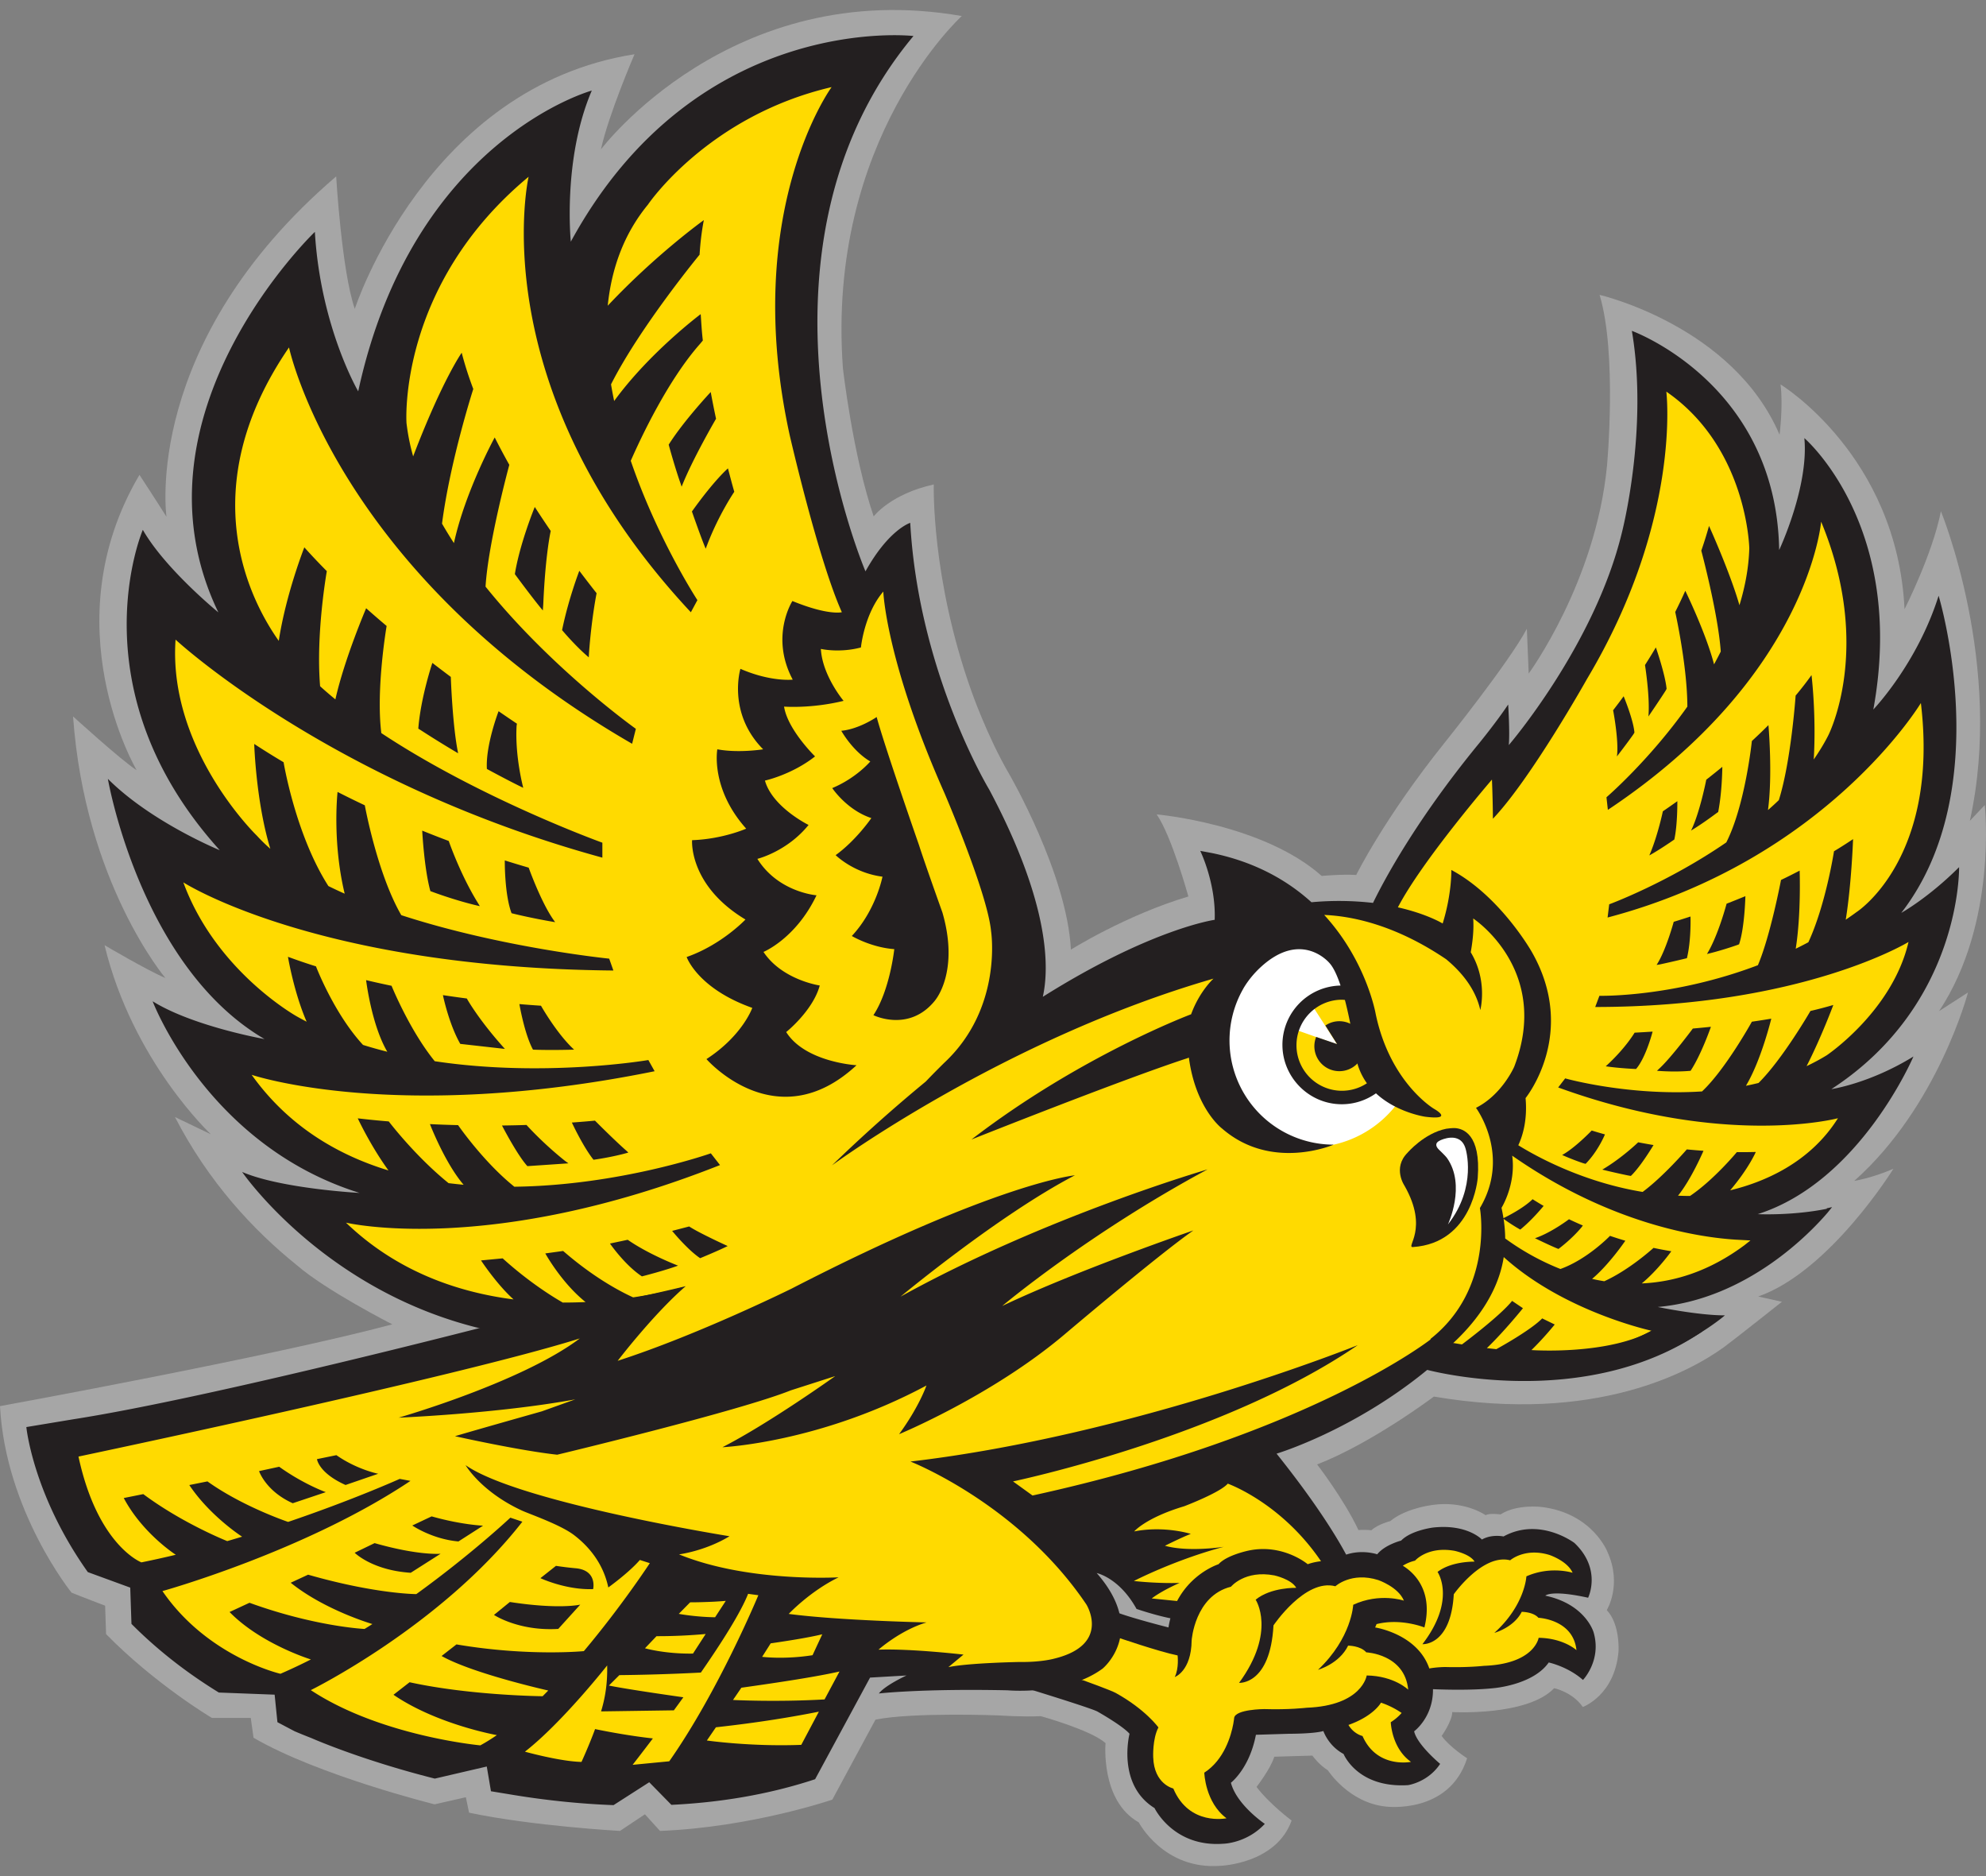 <svg xmlns="http://www.w3.org/2000/svg" width="180" height="170" fill="none"><rect width="100%" height="100%" fill="#808080" stroke="none"/><path fill="#A6A6A6" d="M123.118 138.637c-1.313-2.794-3.742-5.938-3.742-5.938 4.99-1.937 10.583-6.15 10.583-6.15 14.674 2.489 23.258-2.292 26.275-4.467.827-.599 5.269-4.123 5.269-4.123l-2.15-.476c6.505-2.282 12.255-11.576 12.255-11.576-1.942.846-3.549 1.1-3.549 1.1 7.606-6.759 10.308-17.073 10.308-17.073l-2.621 1.689c5.324-8.027 4.142-18.675 4.142-18.675l-1.353 1.435c3.128-14.111-2.622-28.055-2.622-28.055-.761 3.889-3.296 8.873-3.296 8.873-.674-13.944-11.241-20.368-11.241-20.368.253 1.942-.086 4.563-.086 4.563-4.224-9.888-16.312-12.676-16.312-12.676 1.607 5.324.674 15.465.674 15.465-1.014 10.562-7.099 18.847-7.099 18.847l-.167-4.056c-1.608 3.042-7.439 10.308-7.439 10.308-5.491 6.845-8.026 12.002-8.026 12.002-1.268-.086-3.129.086-3.129.086-5.324-4.73-14.958-5.577-14.958-5.577 1.354 1.942 2.875 7.438 2.875 7.438-5.664 1.689-10.648 4.817-10.648 4.817-.34-6.845-5.578-15.886-5.578-15.886-2.028-3.463-3.463-7.606-3.463-7.606-3.636-10.227-3.387-18.66-3.387-18.66-3.93.868-5.446 2.896-5.446 2.896-1.901-5.578-2.789-13.437-2.789-13.437-1.521-20.79 10.775-31.904 10.775-31.904-20.875-3.636-32.705 12.083-32.705 12.083.674-3.128 3.042-8.62 3.042-8.62-18.847 2.956-25.352 23.071-25.352 23.071-1.182-3.382-1.689-12.002-1.689-12.002C12.809 31.111 15.09 46.83 15.09 46.83c-.847-1.353-2.45-3.803-2.45-3.803-8.026 13.605-.253 26.768-.253 26.768-1.455-.948-5.765-4.878-5.765-4.878 1.075 15.085 8.367 23.705 8.367 23.705-1.648-.695-5.512-2.976-5.512-2.976 2.535 10.521 9.639 17.138 9.639 17.138-1.628-.786-3.26-1.567-3.26-1.567 3.042 5.897 7.114 10.258 11.018 13.402 2.642 2.307 8.68 5.385 8.68 5.385C24.72 122.913 0 127.416 0 127.416c.507 9.507 6.485 16.9 6.485 16.9.928.38 3.043 1.182 3.043 1.182l.086 2.575c4.477 4.564 9.593 7.596 9.593 7.596h3.52l.253 1.795c5.851 3.413 16.408 6.034 16.408 6.034l2.835-.644.289 1.4c5.816 1.222 13.68 1.653 13.68 1.653l2.261-1.506 1.364 1.506c8.296-.325 15.618-2.835 15.618-2.835l3.914-7.251c3.448-.684 11.17-.38 11.17-.38s2.201.152 3.809.066c0 0 4.507 1.242 5.871 2.439 0 0-.476 5.233 3.012 7.185 0 0 2.257 4.345 7.424 3.935 0 0 5.03-.173 6.429-4.103 0 0-1.982-1.47-3.179-3.042 0 0 1.298-1.678 1.607-2.738 0 0 2.328-.066 3.453-.101 0 0 .583.821 1.405 1.333 0 0 1.881 2.941 5.268 3.286 0 0 5.72.74 7.352-4.376 0 0-1.597-1.029-2.307-2.023 0 0 .959-1.349.959-2.165 0 0 6.82.39 9.238-2.165 0 0 1.668.354 2.596 1.703 0 0 2.88-1.029 3.235-5.009 0 0 .178-2.455-1.064-3.768 0 0 1.419-2.272.071-5.258 0 0-1.349-3.519-5.968-4.087 0 0-2.237-.284-3.732.674 0 0-.994-.142-1.349.071.005 0-1.684-1.201-4.341-.983-1.247.101-3.174.573-4.294 1.516 0 0-1.131.284-1.719.831 0 0-.345-.05-1.045-.03l-.116.015-.016-.01Z"/><path fill="#FFDA00" d="M49.884 120.49c-7.225-1.75-18.137-5.289-22.031-11.277 0 0 5.866.461 11.114 0 0 0-16.98-4.939-20.997-14.664 0 0 5.405 1.541 12.504 2.008 0 0-12.66-6.947-16.362-19.142 0 0 8.336 2.931 12.042 4.016 0 0-15.283-12.813-12.194-28.096 0 0 6.485 5.71 10.962 7.875 0 0-12.661-18.68 2.008-34.581 0 0 2.779 7.565 7.565 16.21 0 0-2.89-19 15.613-30.803 0 0-1.41 4.715 1.06 17.68 0 0 4.32-21.306 27.325-24.389 0 0-10.806 13.894-3.86 40.29l2.932 8.494s2.16-2.627 3.549-4.168c0 0 1.85 14.512 8.336 26.864 0 0 5.405 12.813-.31 18.218 0 0 11.886-7.256 23.619-8.493 0 0 2.647-4.026 7.804-4.193l4.65.086s5.238-8.62 10.394-14.872l.675 2.703s10.141-10.735 12.676-27.295c0 0 .928-6.592.847-10.055 0 0 12.169 5.157 9.888 22.985 0 0 3.889-5.831 4.984-12.256 0 0 7.773 12.002 1.435 25.353 0 0 4.984-2.875 9.294-8.96 0 0 3.717 16.82-7.438 25.44 0 0 4.984-1.354 7.266-2.622 0 0-1.775 12.676-15.379 17.493 0 0 5.055.472 9.543-.735 0 0-6.334 8.848-14.36 10.456 0 0 2.195 1.014 6.759 1.181 0 0-6.506 7.013-15.972 6.424 0 0 4.223 2.115 6.17 2.703l-2.342 1.516s-6.78 3.342-20.658.822c0 0-9.862 7.215-15.44 8.736 0 0 6.638 7.702 7.774 11.323l-3.043.902s-4.142-3.625-7.088-.36c0 0-2.15.158-3.149 2.83l-4.619-.32-3.59-4.893s-3.306-.522-.994 2.703c0 0 3.782 7.053-1.952 7.768l-13.68.664.927-1.435-5.745.213-5.283 8.96s-16.14 2.368-36.422-2.196c0 0-27.189-7.666-31.118-27.001l44.306-10.095.005-.015Z"/><path fill="#fff" d="M127.007 99.477a9.911 9.911 0 0 1-8.3 4.487c-5.477 0-9.918-4.441-9.918-9.918 0-5.476 4.441-9.918 9.918-9.918 0 0 2.834 1.603 4.228 6.947 0 0 1.009 5.481 3.778 8.138l.294.27v-.006Z"/><path fill="#231F20" d="M127.302 107.453s-1.115-1.607.269-2.997c0 0 1.511-1.774 3.504-2.175.142-.025.573-.071.781-.061.74.036 2.378.548 2.078 4.503 0 0-.431 5.912-5.871 6.277-.705.046 1.475-1.617-.761-5.547Z"/><path fill="#fff" d="M131.146 104.928c-.137-.188-.609-.639-.746-.771-.223-.228-.421-.573.137-.826 0 0 1.81-.898 2.292.745 0 0 1.09 3.448-1.597 6.876 0 0 1.668-3.54-.086-6.024Z"/><path fill="#FFDA00" d="M118.641 90.66a4.844 4.844 0 0 1 2.455-.66c.633 0 1.242.122 1.8.34 1.805.715 2.778 6.49 2.251 7.27-.877 1.299-2.119 2.024-3.808 2.024-2.698 0-5.684-3.306-4.442-6.51l4.305 1.516-2.561-3.98Z"/><path fill="#231F20" d="m121.186 94.61-1.059-1.684c.36-.248.796-.39 1.262-.39a2.266 2.266 0 0 1 2.267 2.266 2.261 2.261 0 0 1-2.267 2.262 2.26 2.26 0 0 1-2.099-3.103l1.896.648ZM92.599 152.845s6.211 1.897 6.86 2.241c0 0 2.267 1.273 2.916 2.018 0 0-1.182 4.594 2.266 6.734 0 0 1.709 3.57 6.237 3.23 0 0 2.11-.03 3.757-1.8 0 0-2.545-1.709-3.072-3.727 0 0 1.678-1.273 2.266-4.345l3.012-.092s2.211.011 3.103-.248c0 0 .436 1.333 1.831 2.079 0 0 1.242 3.103 5.836 2.824 0 0 1.8-.248 2.916-1.927 0 0-2.089-1.734-2.358-2.951 0 0 1.739-1.272 1.709-3.818 0 0 3.199.157 5.491-.091 0 0 3.57-.279 5-2.328 0 0 1.739.371 3.103 1.583 0 0 1.709-1.77.963-4.316 0 0-.715-2.545-4.376-3.321 0 0 .497-.558 3.879.188 0 0 1.273-2.576-1.242-4.964 0 0-3.139-2.388-6.424-.588 0 0-1.06-.234-1.958.278 0 0-1.333-1.429-4.436-1.085 0 0-1.988.249-2.886 1.182 0 0-1.465.365-2.17 1.242 0 0-2.074-.72-3.889.583 0 0-1.293-.091-2.408.315 0 0-2.211-1.871-5.304-1.248 0 0-2.013.396-2.779 1.248 0 0-3.803 1.191-4.538 5.729 0 0-3.6-.907-4.964-1.475 0 0-3.691 6.698-8.336 6.855l-.005-.005Z"/><path fill="#FFDA00" d="M101.169 148.332s3.874 1.334 5.562 1.673c0 0 .142 1.151-.258 1.958 0 0 1.5-.518 1.531-3.322 0 0 .274-4.036 3.564-4.862 0 0 1.253-1.537 3.935-1.025 0 0 1.537.335 1.983 1.126 0 0-2.292-.066-3.681 1.075 0 0 1.906 2.875-1.501 7.535 0 0 2.819.208 3.118-5.208 0 0 2.875-4.274 5.608-3.544 0 0 1.445-1.339 3.899-.558 0 0 1.8.619 2.313 1.861 0 0-2.186-.745-4.594.375 0 0-.127 3.002-3.19 5.892 0 0 1.927-.537 2.728-2.19 0 0 1.116-.005 1.643.608 0 0 3.489.147 3.803 3.383 0 0-1.268-1.248-3.762-1.288 0 0-.396 2.733-5.446 2.925 0 0-1.608.193-3.849.122 0 0-2.581.01-2.718.791 0 0-.015.213-.081.558-.192 1.029-.806 3.24-2.626 4.411 0 0 .071 2.693 2.013 4.133 0 0-3.387.725-4.822-2.698 0 0-1.745-.38-1.821-2.829 0 0-.081-1.648.472-2.703 0 0-1.156-1.622-3.864-3.123-.446-.249-2.885-1.126-2.885-1.126l-2.464-.695 5.405-3.255h-.015Z"/><path fill="#231F20" d="M23.48 133.303s.604 1.815 3.053 2.911l2.996-1.004s-2.008-.715-4.224-2.302l-1.825.395ZM44.772 146.334s2.226 1.486 5.826 1.268l1.993-2.201s-1.861.457-6.38-.238l-1.44 1.171ZM34.287 133.546s-1.922-.375-3.798-1.688l-1.76.36s.142 1.247 2.591 2.343l2.967-1.02v.005ZM53.758 143.997s.405-1.714-1.588-1.891a28.682 28.682 0 0 1-1.78-.218l-1.409 1.115s2.307 1.085 4.782.994h-.005ZM43.782 138.247s-1.962-.076-4.66-.842l-1.754.827s1.795 1.237 4.183 1.445l2.231-1.43ZM32.146 140.701s1.571 1.587 5.08 1.815l2.708-1.724s-1.942.188-5.983-.963l-1.805.872Z"/><path fill="#231F20" d="M36.117 128.46s8.96-.36 16.023-1.658l-3.032 1.086s-5.912 1.668-7.87 2.251c0 0 5.78 1.298 9.264 1.678 0 0 16.419-3.929 21.17-5.831l4.03-1.293s-6.028 4.305-10.226 6.445c0 0 8.792-.396 18.492-5.593 0 0-.65 1.912-2.48 4.411 0 0 8.402-3.468 14.979-9.025 0 0 8.498-7.206 11.693-9.437 0 0-10.588 3.631-17.326 6.846 0 0 7.773-6.546 18.614-12.378 0 0-14.771 4.3-27.828 11.531 0 0 8.91-7.408 15.8-10.993 0 0-6.992.644-25.657 10.258 0 0-8.458 4.188-15.78 6.551 0 0 3.236-4.234 6.166-6.764 0 0-8.361 2.063-16.819 3.316 0 0-26.118 6.794-38.729 8.752l-4.213.699s.598 6.141 5.572 13.143l3.844 1.405.111 3.286c2.135 2.149 4.741 4.269 7.92 6.221l5.056.193.253 2.494 1.557.822c.502.213 1.014.421 1.536.624 0 0 4.432 1.967 11.17 3.666l4.711-1.096.38 2.242 2.156.355c2.814.456 5.83.785 8.954.902l3.235-2.074 2.008 2.049c4.31-.208 8.727-.903 13.026-2.323l4.98-9.208 3.306-.192s-1.922.877-2.51 1.632c0 0 3.848-.451 11.667-.289 0 0 5.269.497 8.615-1.967 0 0 4.107-3.357-.537-8.656 0 0 2.048.416 3.61 3.251 0 0 3.144 1.08 4.594 1.019 0 0 0-.969.411-1.602l-3.626-.366s.735-.613 2.525-1.409c0 0-1.759.081-4.147-.173 0 0 3.64-1.891 8.143-3.098 0 0-3.169.507-5.324-.096 0 0 1.521-.761 2.342-1.075 0 0-2.388-.761-5.131-.223 0 0 1.044-1.237 4.533-2.282 0 0 3.25-1.232 3.95-2.048 0 0 5.365 1.891 9.026 7.925l.192.39s1.415-.892 1.927-1.049c0 0-1.481-3.433-6.723-9.984 0 0 6.926-2.069 13.655-7.591 0 0 14.238 3.854 24.962-3.504l-4.356-.182c-4.036 2.398-11.16 1.891-11.16 1.891 1.171-1.141 2.109-2.317 2.109-2.317l-1.135-.553c-1.07 1.106-4.158 2.789-4.158 2.789l-.857-.096c1.592-1.526 3.27-3.616 3.27-3.616l-.983-.664c-1.091 1.374-4.544 3.945-4.544 3.945l-.37-.061c-1.242-.208-.989-.152-2.368-.471 0 0-10.927 8.696-36.183 14.223l-1.77-1.278s19.015-3.97 31.245-12.347c0 0-20.292 8.174-40.54 10.547 0 0 9.797 3.828 15.948 12.955 0 0 2.281 3.651-2.951 4.913 0 0-1.151.325-3.129.295 0 0-4.584.081-6.43.466l1.37-1.136s-4.823-.558-7.703-.446c0 0 1.978-1.765 4.356-2.469 0 0-7.94-.168-12.494-.771 0 0 1.912-2.043 4.523-3.316 0 0-8.194.482-14.466-2.079 0 0 2.337-.289 4.579-1.643 0 0-19.06-3.052-23.923-6.44 0 0 1.379 2.384 5.095 4.108.71.329 3.51 1.282 4.752 2.241 1.247.958 2.611 2.474 3.088 4.731 0 0 1.866-1.334 2.86-2.49l.902.289s-2.525 3.864-5.978 7.971c0 0-5.035.497-11.546-.609l-1.349 1.05c2.855 1.607 9.67 3.129 9.67 3.129-.172.172-.34.344-.512.517 0 0-6.546-.061-12.058-1.268l-1.46 1.136c3.945 2.697 9.37 3.656 9.37 3.656-.502.345-1.004.659-1.5.928 0 0-9.042-.832-15.365-5.005 0 0 11.78-5.791 19.177-15.262l-1.09-.365s-3.483 3.28-8.523 6.926c0 0-3.661 0-9.807-1.76l-1.577.731c3.093 2.489 7.403 3.742 7.403 3.742-.233.152-.471.299-.71.446 0 0-4.462-.208-10.43-2.373l-1.805.837c2.845 2.91 7.373 4.299 7.373 4.299a49.52 49.52 0 0 1-2.759 1.298s-6.597-1.516-10.694-7.494c0 0 12.93-3.595 22.478-9.984l-.973-.182s-4.158 1.876-10.116 3.899c0 0-4.107-1.379-7.312-3.671l-1.643.329c1.886 2.825 4.787 4.681 4.787 4.681-.446.131-.893.268-1.349.4 0 0-4.036-1.597-7.61-4.259l-1.77.355c1.713 3.225 4.715 5.141 4.715 5.141-1.03.249-2.069.477-3.113.69 0 0-3.97-1.506-5.705-9.588 0 0 34.49-7.251 45.438-10.704-5.304 4-16.454 7.19-16.454 7.19l.02-.011Zm33.735 20.45c1.972-.284 3.61-.563 4.674-.821l-.882 1.896c-2.596.406-4.568.147-4.568.147l.776-1.222Zm-7.307-3.717c.735 0 1.404-.025 2.008-.05.446-.021.857-.051 1.227-.081l-.969 1.485c-1.8-.025-3.29-.309-3.29-.309l1.029-1.045h-.005Zm-3.048 3.068a48.223 48.223 0 0 0 4.462-.198l-1.15 1.775c-2.551.041-4.351-.482-4.351-.482l1.04-1.09v-.005Zm1.157 11.338-3.317.319s.872-1.12 1.836-2.393c0 0-2.11-.208-5.07-.811l-.168-.036c-.543 1.481-1.232 2.977-1.232 2.977-1.942-.041-5.127-.928-5.127-.928 3.383-2.637 7.454-7.814 7.454-7.814.03 1.374-.111 2.713-.553 4.163l6.597-.096c.28-.381.568-.776.862-1.182 0 0-5.116-.72-6.749-1.065l.949-.943c4.03-.04 7.387-.233 7.387-.233 1.861-2.682 3.61-5.426 4.28-7.134l.928.126s-3.59 8.661-8.072 15.045l-.005.005Zm11.96-1.491c-4.583.178-8.548-.395-8.548-.395l.821-1.197c3.839-.421 6.967-.943 9.33-1.415l-1.597 3.012-.005-.005Zm2.12-4.117c-4.4.253-8.3.05-8.3.05l.76-1.11c3.433-.482 6.861-1.004 8.894-1.47l-1.354 2.53Z"/><path fill="#FFDA00" d="M124.649 147.444a3.4 3.4 0 0 0 .101-.238l-.101.238ZM122.219 156.308c.492.831 1.273.999 1.273.999 1.308 2.976 4.391 2.342 4.391 2.342-1.765-1.252-1.831-3.595-1.831-3.595a4.41 4.41 0 0 0 .984-.836 7.558 7.558 0 0 0-1.871-.933s-.639 1.201-2.946 2.018v.005Z"/><path fill="#FFDA00" d="M139.423 146.582c-.481-.532-1.501-.527-1.501-.527-.73 1.435-2.484 1.907-2.484 1.907 2.789-2.515 2.905-5.122 2.905-5.122 2.196-.973 4.189-.324 4.189-.324-.472-1.08-2.11-1.618-2.11-1.618-2.231-.679-3.549.487-3.549.487-2.49-.634-5.111 3.078-5.111 3.078-.269 4.705-2.84 4.523-2.84 4.523 3.108-4.046 1.369-6.546 1.369-6.546 1.268-.989 3.357-.933 3.357-.933-.411-.69-1.81-.979-1.81-.979-2.444-.441-3.585.888-3.585.888a3.723 3.723 0 0 0-1.111.461c.802.482 2.83 2.084 1.958 5.593 0 0-2.115-.862-4.336-.304l-.02.045c-.03.086-.066.168-.101.239l-.011.02s3.829.568 4.914 3.717c.679-.127 1.44-.132 1.44-.132 2.038.061 3.504-.107 3.504-.107 4.599-.167 4.964-2.54 4.964-2.54 2.271.035 3.427 1.12 3.427 1.12-.289-2.809-3.463-2.935-3.463-2.935l.005-.011Z"/><path fill="#231F20" d="M84.77 90.62s2.205-2.571.644-7.94c0 0-1.648-4.605-2.115-6.086 0 0-3.083-8.832-3.843-11.621 0 0-1.582 1.095-3.205 1.247 0 0 1.01 1.83 2.627 2.779 0 0-1.253 1.496-3.448 2.413 0 0 1.313 1.983 3.544 2.718 0 0-1.374 2.013-3.235 3.357 0 0 1.618 1.617 4.244 1.952 0 0-.578 3.022-2.779 5.375 0 0 1.74 1.04 3.849 1.191 0 0-.395 3.727-1.891 5.984 0 0 3.265 1.617 5.618-1.374l-.01.005ZM47.719 101.937c-.71.025-1.45.04-2.221.05 0 0 1.374 2.667 2.302 3.681 0 0 2.495-.167 3.717-.253l-.32-.233c-2.074-1.658-3.478-3.245-3.478-3.245ZM53.925 101.546c-.599.056-1.303.117-2.094.172 0 0 1.008 2.181 1.962 3.372 0 0 1.602-.208 3.154-.649l-.127-.127c-1.14-.998-2.895-2.768-2.895-2.768ZM41.71 94.59l4.052.456c-2.419-2.678-3.453-4.569-3.453-4.569-.705-.091-1.43-.193-2.165-.304 0 0 .527 2.586 1.572 4.416h-.005ZM47.075 90.984s.451 2.693 1.232 4.128l.238.01c1.658.05 3.489-.01 3.489-.01-1.567-1.435-3.002-3.98-3.002-3.98a92.986 92.986 0 0 1-1.957-.148ZM38.267 75.26s.173 3.444.74 5.487c0 0 2.216.852 4.483 1.364l-.183-.304c-1.602-2.586-2.636-5.603-2.636-5.603-.776-.29-1.577-.603-2.409-.938l.005-.005ZM45.752 77.958s-.04 3.052.613 4.792c0 0 1.623.42 3.95.811l-.172-.243c-1.14-1.648-2.226-4.696-2.226-4.696-.639-.187-1.37-.405-2.175-.659l.01-.005ZM37.908 66.022l.228.142a95.298 95.298 0 0 0 3.387 2.094c-.517-2.495-.664-6.921-.664-6.921a122.68 122.68 0 0 1-1.673-1.268s-1.06 3.154-1.273 5.953h-.005ZM46.852 65.576c-.502-.335-1.06-.715-1.663-1.13 0 0-1.187 3.077-1.06 5.232 0 0 2.155 1.171 3.296 1.709 0 0-.76-2.82-.604-5.608l.03-.203ZM49.2 55.318l.04-.573c.193-4.553.675-6.632.675-6.632-.482-.705-.964-1.43-1.446-2.175 0 0-1.358 3.295-1.805 6.084 0 0 1.582 2.155 2.536 3.296ZM53.363 59.567l.025-.456c.239-3.19.685-5.355.685-5.355a133.554 133.554 0 0 1-1.567-2.033s-.984 2.545-1.562 5.374c0 0 1.222 1.466 2.424 2.47h-.005ZM60.608 40.299s.528 1.962 1.08 3.529l.091.274c.984-2.505 3.119-6.156 3.119-6.156-.167-.78-.33-1.592-.482-2.423 0 0-2.459 2.62-3.813 4.776h.005ZM64.082 49.406c1.05-2.764 2.469-4.843 2.469-4.843-.193-.669-.35-1.267-.573-2.12 0 0-1.187.995-3.266 3.905 0 0 .832 2.399 1.248 3.372l.122-.32v.006ZM55.284 112.682s1.334 1.942 2.896 2.976c0 0 2.008-.507 3.275-.974 0 0-2.621-.993-4.563-2.342l-1.608.34ZM60.922 111.54s1.374 1.689 2.536 2.47c0 0 1.688-.695 2.494-1.101 0 0-2.596-1.181-3.488-1.774l-1.542.4v.005Z"/><path fill="#231F20" d="M165.579 109.532c-3.138.639-6.267.487-6.267.487 9.294-2.956 14.111-14.284 14.111-14.284-3.97 2.45-7.438 2.956-7.438 2.956 11.83-7.692 11.576-20.115 11.576-20.115-2.789 2.789-5.238 4.143-5.238 4.143 8.706-11.242 3.382-28.735 3.382-28.735-1.942 6.17-5.917 10.308-5.917 10.308 3.042-16.646-6.252-24.592-6.252-24.592.421 4.396-2.282 10.141-2.282 10.141-.253-15.125-13.351-19.861-13.351-19.861 1.522 8.96-.907 18.295-.907 18.295-2.475 10.202-10.248 19.242-10.248 19.242.107-1.181-.056-3.68-.056-3.68-1.075 1.611-2.657 3.543-2.657 3.543-5.663 6.901-8.559 12.312-9.593 14.436a27.12 27.12 0 0 0-5.578-.06c-2.165-1.963-5.091-3.656-9.046-4.463l-1.034-.192s1.435 2.936 1.308 6.247c0 0-5.745.796-15.577 6.977.584-2.607.665-8.402-4.857-18.777 0 0-6.4-10.562-7.16-24.171 0 0-1.942.593-4.056 4.396 0 0-12.256-28.608 4.35-48.51 0 0-19.648-2.282-31.057 18.635 0 0-.76-7.48 1.901-13.691 0 0-16.225 4.437-21.17 27.254 0 0-3.422-5.83-3.929-14.45 0 0-17.366 16.605-8.746 34.479 0 0-4.818-3.93-6.846-7.48 0 0-6.211 14.452 6.972 29.03 0 0-6.211-2.536-10.14-6.465 0 0 2.915 16.986 14.197 23.578 0 0-6.465-1.14-10.141-3.423 0 0 4.943 13.057 18.76 17.367 0 0-7.098-.38-10.648-1.901 0 0 7.495 10.942 22.022 14.278.466.107 3.402.837 11.358.097l1.394 1.09 5.172-5.03s-1.445.471-4.507.928c-1.096-.497-3.514-1.745-6.344-4.204l-1.617.223s1.47 2.667 3.65 4.407c-.669.03-1.358.045-2.068.045-1.055-.608-3.134-1.916-5.446-4.005l-1.962.187s1.414 2.155 2.95 3.534c-5.1-.654-10.612-2.555-15.19-6.957 0 0 12.92 3.083 33.901-5.217l-.831-1.065s-8.225 2.911-17.808 3.027c-2.804-2.246-5.101-5.582-5.101-5.582a92.996 92.996 0 0 1-2.55-.092s1.353 3.519 3.052 5.497a46.909 46.909 0 0 1-1.364-.147c-3.058-2.475-5.42-5.593-5.42-5.593a79.738 79.738 0 0 1-2.81-.279s1.146 2.469 2.784 4.721c-4.73-1.44-9.142-4.102-12.402-8.666 0 0 13.071 4.432 36.523-.325l-.568-1.014s-9.396 1.608-19.36.107c-2.297-2.83-3.914-6.835-3.914-6.835a78.914 78.914 0 0 1-2.307-.512s.482 4.04 1.922 6.49c-.74-.188-1.47-.39-2.201-.619-2.642-2.86-4.264-7.119-4.264-7.119a53.29 53.29 0 0 1-2.54-.867s.532 3.21 1.693 5.882c-.284-.147-.568-.3-.847-.456 0 0-7.352-4.057-10.329-12.17 0 0 11.977 7.733 38.978 7.987l-.38-1.075s-9.726-.974-18.843-3.94c-2.185-3.773-3.306-9.954-3.306-9.954a91.543 91.543 0 0 1-2.47-1.212s-.501 4.463.645 9.219a39.699 39.699 0 0 1-1.476-.69c-2.981-4.655-4.061-11.221-4.061-11.221a71.568 71.568 0 0 1-2.662-1.658s.157 5.248 1.46 9.502a14.72 14.72 0 0 1-1.237-1.207s-8.047-7.793-7.352-17.747c0 0 14.004 12.996 38.683 19.755V76.36S43.56 72.39 34.56 66.427c-.497-4.031.482-9.705.482-9.705a89.712 89.712 0 0 1-1.856-1.607s-1.957 4.553-2.789 8.26c-.476-.39-.938-.786-1.384-1.192-.4-4.782.608-10.43.608-10.43a57.54 57.54 0 0 1-2.038-2.155s-1.668 4.224-2.317 8.473c-2.53-3.565-7.91-13.706.928-26.59 0 0 4.31 20.45 31.097 35.915l.34-1.354s-7.596-5.395-13.624-12.885c.243-4.015 2.154-11.038 2.154-11.038a61.346 61.346 0 0 1-1.323-2.48s-2.677 4.888-3.696 9.574a40.079 40.079 0 0 1-1.08-1.765c.74-5.71 2.834-12.2 2.834-12.2-.416-1.1-.77-2.2-1.05-3.285 0 0-1.759 2.479-4.4 9.39a19.145 19.145 0 0 1-.604-3.027s-.847-12.423 11.069-22.31c0 0-4.396 19.014 14.705 39.464l.593-1.1s-3.6-5.502-6.04-12.626c.913-2.08 3.362-7.302 6.283-10.598l.249-.299c-.107-.933-.127-1.455-.193-2.393 0 0-4.645 3.473-7.844 7.874a37.75 37.75 0 0 1-.284-1.51c2.626-5.198 8.026-11.75 8.026-11.75.066-1.084.193-2.134.386-3.133 0 0-4.285 3.058-8.711 7.758.334-3.296 1.42-6.455 3.645-9.162 0 0 5.41-8.027 16.647-10.648 0 0-8.24 11.241-3.803 31.523 0 0 2.576 11.242 4.73 16.059 0 0-1.21.324-4.481-1.014 0 0-2.06 3.204.03 7.124 0 0-1.962.228-4.741-.979 0 0-1.212 3.99 2.059 7.292 0 0-2.221.36-4.153 0 0 0-.654 3.529 2.616 7.19 0 0-2.124.948-4.903 1.044 0 0-.325 4.087 4.837 7.19 0 0-2.155 2.287-5.329 3.397 0 0 .979 2.845 5.948 4.61 0 0-.882 2.515-4.153 4.64 0 0 6.343 7.291 13.6.557 0 0-4.645-.264-6.374-3.007 0 0 2.418-1.927 3.042-4.219 0 0-3.402-.491-5.1-3.042 0 0 2.94-1.207 4.806-5.131 0 0-3.463-.264-5.36-3.301 0 0 2.683-.654 4.64-3.073 0 0-3.27-1.602-3.955-4.02 0 0 2.419-.523 4.543-2.191 0 0-2.485-2.42-2.809-4.513 0 0 2.45.198 5.395-.522 0 0-1.927-2.287-2.059-4.706 0 0 1.669.39 3.631-.132 0 0 .294-3.042 2.028-5.065 0 0 .218 6.262 5.542 18.259 0 0 3.89 9.04 4.224 12.509 0 0 1.1 6.931-4.224 11.916 0 0-.806.786-1.698 1.719a141.741 141.741 0 0 0-8.499 7.595s15.501-11.413 34.582-16.925c0 0-1.268 1.14-2.029 3.23 0 0-10.014 3.742-19.907 11.348 0 0 13.691-5.451 19.527-7.353l.178-.066c.608 4.625 3.001 6.42 3.001 6.42 4.493 3.914 10.121 1.465 10.121 1.465a9.44 9.44 0 0 1-8.229-14.066s.512-.993 1.587-1.992c3.752-3.479 6.277-.38 6.277-.38.37.415.7 1.156.989 2.022a5.375 5.375 0 0 0-5.268 5.375c0 2.936 2.408 5.38 5.379 5.38 1.157 0 2.221-.37 3.099-.989 1.886 1.75 4.462 2.12 4.462 2.12 2.707.34.801-.715.801-.715s-3.996-2.353-5.294-8.63c0 0-.831-4.767-4.66-8.94 2.404.097 6.369.842 11.054 4.016 1.425 1.182 2.667 2.708 3.093 4.6 0 0 .705-2.632-.867-5.234.167-.917.299-2.033.223-3.062 0 0 7.099 4.65 3.717 13.437 0 0-1.1 2.535-3.463 3.722 0 0 3.199 4.289.355 9.081 0 0 1.313 7.302-4.488 11.865l.959 1.329c1.267-1.03 4.984-4.204 5.689-8.752 5.491 4.969 13.386 6.673 13.386 6.673a18.354 18.354 0 0 1-3.423 1.414l4.412.629c3.661-1.673 5.669-3.433 5.669-3.433-2.449 0-6.085-.76-6.085-.76 8.133-.72 13.878-6.774 15.399-8.554l.401-.497-.492.111.02.041Zm-43.683-18.918c.614 2.342.959 4.949.959 4.949a5.843 5.843 0 0 0 1.034 2.596 4.109 4.109 0 0 1-2.261.68 4.123 4.123 0 0 1-4.123-4.123 4.127 4.127 0 0 1 4.123-4.128c.091 0 .177.016.268.02v.006Zm36.762 21.783-.558.441c-3.209 2.383-6.389 3.331-9.299 3.458 1.475-1.217 2.677-2.915 2.677-2.915a35.032 35.032 0 0 1-1.612-.305s-2.15 1.973-4.462 3.022c-.376-.06-.746-.131-1.106-.213 1.557-1.308 3.012-3.458 3.012-3.458a36.266 36.266 0 0 1-1.389-.441s-2.039 2.125-4.493 3.002a22.691 22.691 0 0 1-5.004-2.764 13.103 13.103 0 0 0-.147-1.779c.167.126.74.537 1.511.973 0 0 .872-.674 1.972-1.972l.147-.173c-.335-.192-.669-.4-1.004-.608 0 0-.684.755-2.637 1.719-.05-.309-.106-.619-.177-.938 0 0 1.328-2.12.968-4.726 9.011 6.293 17.129 7.418 20.273 7.611l1.318.071.01-.005Zm7.92-11.064c-2.581 4.102-6.799 5.811-9.766 6.526 1.684-1.978 2.323-3.474 2.323-3.474-.482.011-1.06.021-1.719.016 0 0-2.094 2.525-4.244 3.97-.365 0-.725-.01-1.085-.026 1.216-1.505 2.307-4.066 2.307-4.066a63.766 63.766 0 0 1-1.511-.127s-2.13 2.469-4.006 3.854c-5.492-.908-9.72-3.271-11.267-4.229.401-.862.837-2.297.659-4.275 0 0 4.792-5.881.548-13.274 0 0-2.85-5.03-7.276-7.398 0 0 .06 2.124-.786 4.852 0 0-1.39-.862-4.057-1.465 2.196-4.234 8.524-11.576 8.524-11.576.086 2.114.086 3.55.086 3.55 3.463-3.636 8.534-12.677 8.534-12.677 8.62-14.451 7.185-26.027 7.185-26.027 7.352 5.07 7.519 14.197 7.519 14.197-.05 1.75-.38 3.479-.892 5.157-.852-2.982-2.758-7.185-2.758-7.185-.173.624-.401 1.38-.7 2.241 0 0 1.526 5.7 1.764 9.142-.197.39-.4.781-.608 1.161-.74-2.854-2.606-6.667-2.606-6.667a45.232 45.232 0 0 1-.913 1.921s1.095 4.883 1.1 8.575c-3.498 4.923-7.332 8.214-7.332 8.214l.127 1.141c18.193-12.103 19.329-26.113 19.329-26.113 4.756 11.47.634 19.394.634 19.394-.38.746-.822 1.46-1.303 2.155.238-4.066-.203-7.646-.203-7.646a30.675 30.675 0 0 1-1.44 1.856s-.411 5.953-1.521 9.472c-.32.309-.649.608-.984.902.436-3.245.041-7.697.041-7.697-.462.462-.964.943-1.501 1.44 0 0-.604 5.826-2.318 9.188-5.324 3.661-10.612 5.608-10.612 5.608l-.147 1.197c19.861-5.238 28.395-19.436 28.395-19.436 1.688 14.112-5.811 18.929-5.811 18.929-.33.243-.664.476-.999.705.522-3.235.664-7.302.664-7.302-.507.34-1.08.71-1.729 1.1 0 0-.74 4.827-2.322 8.245-.38.203-.766.4-1.146.588.502-3.169.355-7.078.355-7.078-.532.278-1.095.562-1.689.846 0 0-.958 5.056-2.094 7.723-7.747 2.94-14.365 2.773-14.365 2.773l-.38 1.014c18.761 0 28.395-5.891 28.395-5.891-1.46 6.272-7.413 10.267-7.413 10.267-.593.365-1.207.69-1.825.984 1.328-2.596 2.423-5.542 2.423-5.542a37.68 37.68 0 0 1-2.073.543s-2.531 4.38-4.706 6.525c-.38.092-.76.178-1.141.254 1.384-2.302 2.297-6.08 2.297-6.08-.553.092-1.141.183-1.759.274 0 0-2.394 4.33-4.518 6.318-6.688.431-12.403-1.181-12.403-1.181l-.634.821c15.151 5.512 25.353 2.789 25.353 2.789v.005Z"/><path fill="#231F20" d="M146.554 68.537s.938-1.212 1.481-1.988l.101-.167c-.096-1.172-.978-3.291-.978-3.291-.305.42-.624.841-.954 1.268 0 0 .538 2.783.345 4.178h.005ZM149.403 64.922s1.126-1.648 1.577-2.368l.071-.137c-.127-1.329-.973-3.752-.973-3.752-.31.522-.639 1.054-.984 1.597 0 0 .466 2.92.309 4.66ZM152.02 72.603c-.426.304-.862.609-1.308.913 0 0-.421 2.018-1.1 3.696l-.127.3c.933-.508 2.266-1.44 2.266-1.44.299-1.35.274-3.474.274-3.474l-.005.005ZM155.727 73.577c.365-1.871.375-4.092.375-4.092-.461.38-.948.77-1.455 1.166 0 0-.583 2.997-1.379 4.61 0 0 .918-.538 2.287-1.563l.172-.121ZM152.893 86.821c.4-1.627.324-3.772.324-3.772-.497.162-1.004.324-1.521.481 0 0-.705 2.617-1.552 3.905l.274-.04c1.1-.234 2.475-.569 2.475-.569v-.005ZM157.624 85.554c.507-1.522.568-4.35.568-4.35-.548.227-1.116.456-1.704.684 0 0-.766 2.91-1.78 4.558 0 0 1.177-.264 2.794-.831l.122-.051v-.01ZM149.788 93.478c-.532.036-1.075.066-1.638.097 0 0-.755 1.308-2.423 2.87l-.193.177c1.268.188 2.748.244 2.748.244.898-1.03 1.501-3.388 1.501-3.388h.005ZM153.226 97.028c.979-1.485 1.841-3.985 1.841-3.985a108.5 108.5 0 0 1-1.638.157s-1.957 2.632-3.022 3.61l-.228.218c1.79.142 3.052 0 3.052 0h-.005ZM144.261 102.444s-1.5 1.571-2.677 2.215c0 0 .964.431 1.902.741l.223.061c1.151-1.172 1.754-2.668 1.754-2.668-.4-.111-.801-.228-1.207-.355l.005.006ZM145.221 105.983s.969.248 2.323.527l.268.046c.908-.867 2.054-2.799 2.054-2.799a50.722 50.722 0 0 1-1.39-.249s-1.485 1.44-3.26 2.48l.005-.005ZM139.121 112.199s1.44.705 2.13.974c0 0 1.186-.872 2.089-1.962l.121-.163a33.094 33.094 0 0 1-1.257-.568s-1.587 1.212-3.078 1.719h-.005Z"/></svg>